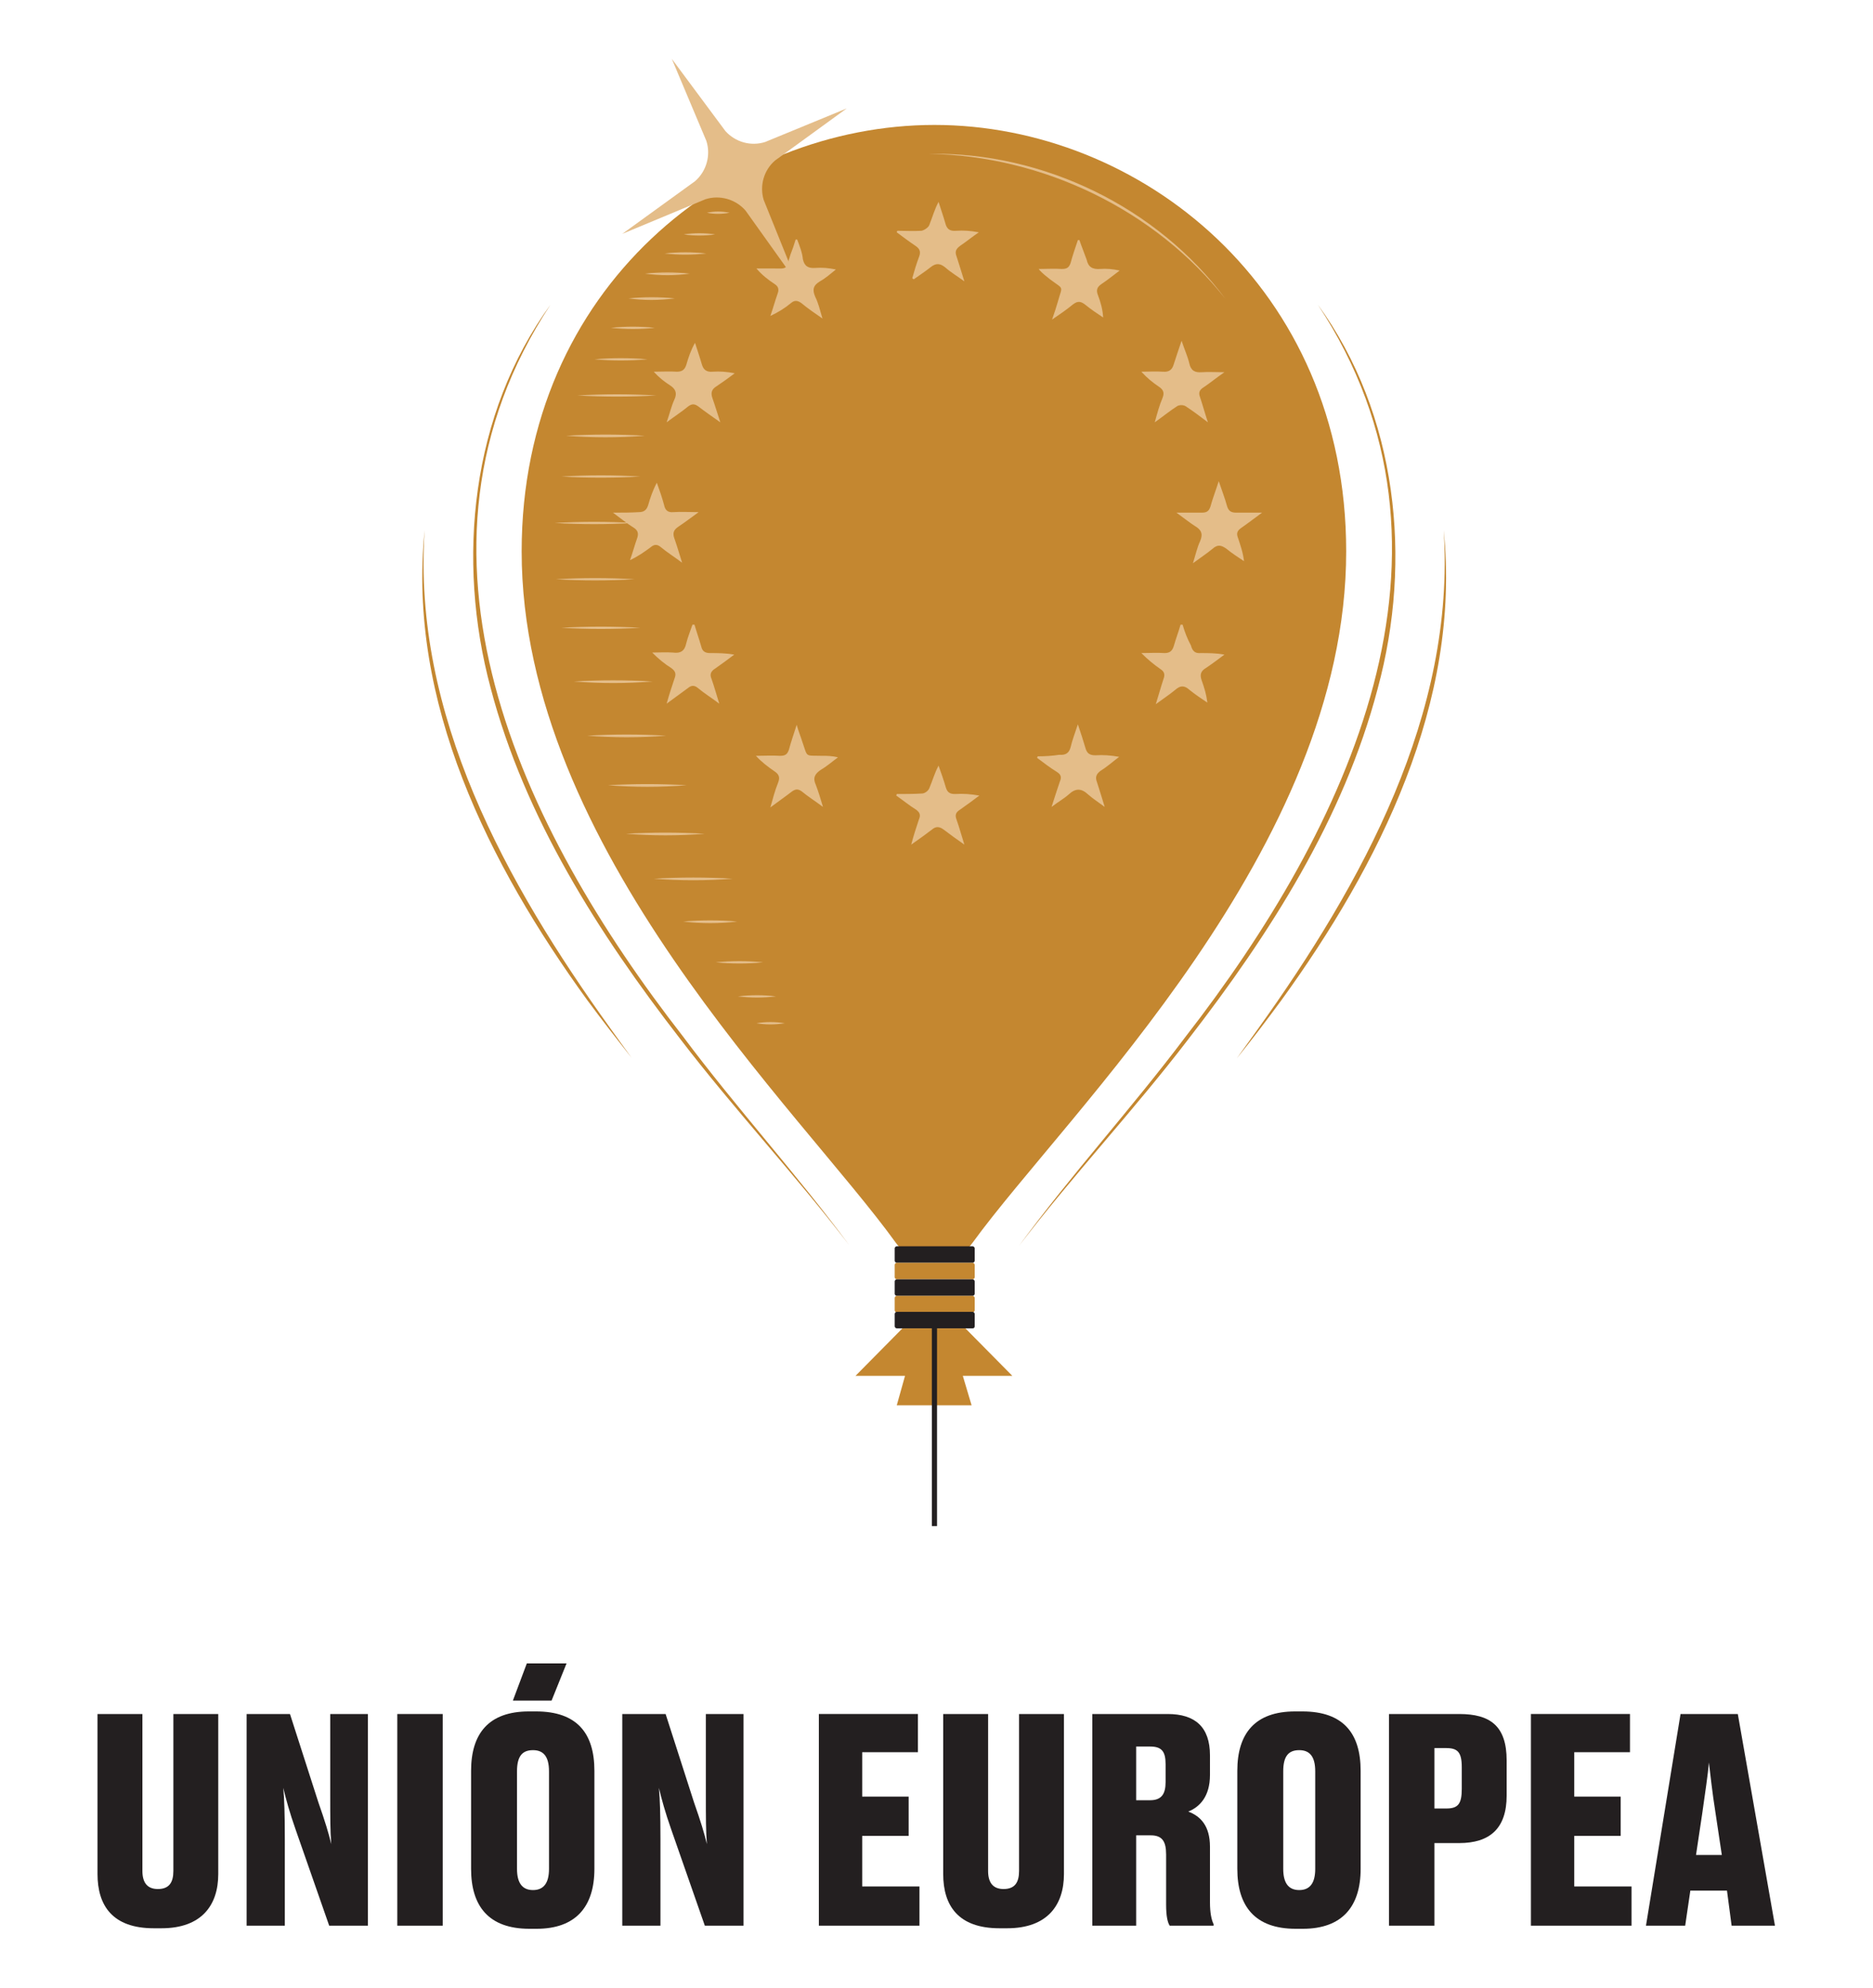 <?xml version="1.0" encoding="utf-8"?>
<!-- Generator: Adobe Illustrator 26.4.1, SVG Export Plug-In . SVG Version: 6.00 Build 0)  -->
<svg version="1.1" id="Capa_1" xmlns="http://www.w3.org/2000/svg" xmlns:xlink="http://www.w3.org/1999/xlink" x="0px" y="0px"
	 viewBox="0 0 363 385" style="enable-background:new 0 0 363 385;" xml:space="preserve">
<style type="text/css">
	.st0{fill:#FFFFFF;}
	.st1{fill:#626366;}
	.st2{fill:#B1B3B5;}
	.st3{fill:#D0D2D3;}
	.st4{fill:#231F20;}
	.st5{fill:#C48730;}
	.st6{fill:none;stroke:#C48730;stroke-miterlimit:10;}
	.st7{fill:#77787B;}
	.st8{fill:#E4BD89;}
	.st9{fill:none;stroke:#231F20;stroke-miterlimit:10;}
	.st10{filter:url(#Adobe_OpacityMaskFilter);}
	.st11{fill:#373334;}
	.st12{fill:#4B4849;}
	.st13{fill:#5F5C5D;}
	.st14{fill:#737071;}
	.st15{fill:#878585;}
	.st16{fill:#9B999A;}
	.st17{fill:#AFAEAE;}
	.st18{fill:#C3C2C2;}
	.st19{fill:#D7D6D6;}
	.st20{fill:#EBEBEB;}
	.st21{mask:url(#SVGID_1_);}
	.st22{fill:#5A3D01;}
	.st23{fill:#B3B3B3;}
	.st24{fill:#929497;}
	.st25{fill:#F0DCBE;}
	.st26{fill:none;stroke:#E4BD89;stroke-width:0.3;stroke-linecap:round;stroke-linejoin:round;stroke-miterlimit:10;}
</style>
<g>
	<g>
		<g>
			<circle class="st0" cx="181.7" cy="184" r="111.7"/>
			<path class="st5" d="M101.1,106.8c0,57.5,54.2,108.5,72.5,133.9c3.7,5.1,11.2,5.1,14.9,0c18.4-25.3,72.4-76.3,72.4-133.9
				c0-51.3-40.1-82.6-79.8-82.6S101.1,55.5,101.1,106.8z"/>
			<g>
				<path class="st8" d="M237.5,57.9c-13.7-17.3-35.4-27.7-57.4-28.1C202.1,29.4,224.3,40.1,237.5,57.9L237.5,57.9z"/>
			</g>
			<g>
				<path class="st5" d="M106.7,59c-31.6,47.9-5.7,101.5,25.7,141.8c10.3,13.8,22,26.6,32.2,40.4c-10.5-13.7-22.3-26.3-32.8-40
					c-15.8-20.4-30.1-42.8-36.7-67.9C88.4,108.4,91.3,80.2,106.7,59L106.7,59z"/>
			</g>
			<g>
				<path class="st5" d="M82.3,102.7c-2.4,35.7,15.8,68.4,36,96.5c0,0,4.1,5.7,4.1,5.7c-2.9-3.7-5.8-7.4-8.6-11.2
					C94.8,167.5,78.9,136,82.3,102.7L82.3,102.7z"/>
			</g>
			<g>
				<path class="st5" d="M255.4,59c15.4,21.2,18.4,49.4,11.6,74.4c-6.6,25.2-20.9,47.5-36.7,67.9c-10.5,13.7-22.3,26.3-32.8,40
					c10.2-13.9,21.9-26.7,32.2-40.4C261.1,160.5,287,106.8,255.4,59L255.4,59z"/>
			</g>
			<g>
				<path class="st5" d="M279.8,102.7c3.4,33.3-12.5,64.9-31.5,91.1c-2.8,3.8-5.6,7.5-8.6,11.2l4.1-5.7
					C264,171.1,282.1,138.3,279.8,102.7L279.8,102.7z"/>
			</g>
			<path class="st4" d="M188.5,244.6h-14.7c-0.2,0-0.4-0.2-0.4-0.4v-2.4c0-0.2,0.2-0.4,0.4-0.4h14.7c0.2,0,0.4,0.2,0.4,0.4v2.4
				C188.9,244.4,188.7,244.6,188.5,244.6z"/>
			<path class="st5" d="M188.5,247.8h-14.7c-0.2,0-0.4-0.2-0.4-0.4V245c0-0.2,0.2-0.4,0.4-0.4h14.7c0.2,0,0.4,0.2,0.4,0.4v2.4
				C188.9,247.6,188.7,247.8,188.5,247.8z"/>
			<path class="st4" d="M188.5,251h-14.7c-0.2,0-0.4-0.2-0.4-0.4v-2.4c0-0.2,0.2-0.4,0.4-0.4h14.7c0.2,0,0.4,0.2,0.4,0.4v2.4
				C188.9,250.8,188.7,251,188.5,251z"/>
			<path class="st5" d="M188.5,254.2h-14.7c-0.2,0-0.4-0.2-0.4-0.4v-2.4c0-0.2,0.2-0.4,0.4-0.4h14.7c0.2,0,0.4,0.2,0.4,0.4v2.4
				C188.9,254,188.7,254.2,188.5,254.2z"/>
			<path class="st4" d="M188.5,257.3h-14.7c-0.2,0-0.4-0.2-0.4-0.4v-2.4c0-0.2,0.2-0.4,0.4-0.4h14.7c0.2,0,0.4,0.2,0.4,0.4v2.4
				C188.9,257.2,188.7,257.3,188.5,257.3z"/>
			<polygon class="st5" points="196.2,266.5 187.1,257.3 183.9,257.3 178.1,257.3 174.9,257.3 165.8,266.5 175.4,266.5 173.8,272.2 
				188.3,272.2 186.6,266.5 			"/>
			<line class="st9" x1="181.1" y1="255.8" x2="181.1" y2="295.6"/>
			<path class="st8" d="M164.1,21l-13.9,10.1c-2.2,1.9-3,4.9-2.2,7.6l6.5,16.1l-10-14c-1.9-2.2-5-3.1-7.8-2.2l-16.1,6.7l14.1-10.2
				c2.2-1.9,3.1-5,2.2-7.8l-6.7-15.9l10.4,14c1.9,2.1,4.9,3,7.7,2.1L164.1,21z"/>
			<g>
				<path class="st8" d="M137,41.2c1.5-0.3,2.9-0.3,4.4,0C139.9,41.5,138.4,41.5,137,41.2L137,41.2z"/>
			</g>
			<g>
				<path class="st8" d="M132.5,45.4c2-0.3,4.1-0.3,6.1,0C136.6,45.7,134.5,45.7,132.5,45.4L132.5,45.4z"/>
			</g>
			<g>
				<path class="st8" d="M128.8,49.1c2.7-0.3,5.4-0.3,8.1,0C134.2,49.4,131.5,49.4,128.8,49.1L128.8,49.1z"/>
			</g>
			<g>
				<path class="st8" d="M125,53c2.9-0.3,5.8-0.3,8.7,0C130.8,53.4,127.9,53.4,125,53L125,53z"/>
			</g>
			<g>
				<path class="st8" d="M121.8,57.8c3-0.3,6-0.3,9,0C127.7,58.2,124.7,58.2,121.8,57.8L121.8,57.8z"/>
			</g>
			<g>
				<path class="st8" d="M118.4,63.5c2.8-0.3,5.7-0.3,8.5,0C124.1,63.8,121.3,63.8,118.4,63.5L118.4,63.5z"/>
			</g>
			<g>
				<path class="st8" d="M115.2,69.6c3.4-0.3,6.8-0.3,10.3,0C122,69.9,118.6,69.9,115.2,69.6L115.2,69.6z"/>
			</g>
			<g>
				<path class="st8" d="M111.9,76.6c5.1-0.3,10.2-0.3,15.3,0C122.1,76.9,117,76.9,111.9,76.6L111.9,76.6z"/>
			</g>
			<g>
				<path class="st8" d="M109.7,84.4c5.1-0.3,10.2-0.3,15.3,0C119.9,84.8,114.8,84.8,109.7,84.4L109.7,84.4z"/>
			</g>
			<g>
				<path class="st8" d="M108.8,92.3c5.1-0.3,10.2-0.3,15.3,0C119,92.6,113.9,92.6,108.8,92.3L108.8,92.3z"/>
			</g>
			<g>
				<path class="st8" d="M107.5,101.3c5.1-0.3,10.2-0.3,15.3,0C117.7,101.6,112.6,101.6,107.5,101.3L107.5,101.3z"/>
			</g>
			<g>
				<path class="st8" d="M107.7,112.2c5.1-0.3,10.2-0.3,15.3,0C117.9,112.5,112.8,112.5,107.7,112.2L107.7,112.2z"/>
			</g>
			<g>
				<path class="st8" d="M108.8,121.6c5.1-0.3,10.2-0.3,15.3,0C119,121.9,113.9,121.9,108.8,121.6L108.8,121.6z"/>
			</g>
			<g>
				<path class="st8" d="M111.2,132c5.1-0.3,10.2-0.3,15.3,0C121.4,132.4,116.3,132.4,111.2,132L111.2,132z"/>
			</g>
			<g>
				<path class="st8" d="M113.8,142.5c5.1-0.3,10.2-0.3,15.3,0C124,142.9,118.9,142.9,113.8,142.5L113.8,142.5z"/>
			</g>
			<g>
				<path class="st8" d="M117.8,152.1c5.1-0.3,10.2-0.3,15.3,0C128,152.5,122.9,152.5,117.8,152.1L117.8,152.1z"/>
			</g>
			<g>
				<path class="st8" d="M121.3,161.5c5.1-0.3,10.2-0.3,15.3,0C131.5,161.9,126.4,161.9,121.3,161.5L121.3,161.5z"/>
			</g>
			<g>
				<path class="st8" d="M126.7,170.2c5.1-0.3,10.2-0.3,15.3,0C136.9,170.6,131.8,170.6,126.7,170.2L126.7,170.2z"/>
			</g>
			<g>
				<path class="st8" d="M132.4,178.5c3.5-0.3,7-0.3,10.5,0C139.4,178.9,135.9,178.9,132.4,178.5L132.4,178.5z"/>
			</g>
			<g>
				<path class="st8" d="M138.7,186.4c3.1-0.3,6.1-0.3,9.2,0C144.9,186.7,141.8,186.7,138.7,186.4L138.7,186.4z"/>
			</g>
			<g>
				<path class="st8" d="M143,193c2.5-0.3,5-0.3,7.4,0C148,193.3,145.5,193.3,143,193L143,193z"/>
			</g>
			<g>
				<path class="st8" d="M146.6,198.2c1.8-0.3,3.6-0.3,5.5,0C150.2,198.5,148.4,198.5,146.6,198.2L146.6,198.2z"/>
			</g>
		</g>
		<g id="LmMpGc_00000162336368575582456830000011580735806537559479_">
			<g>
				<path class="st8" d="M134.6,121c-0.1,0-0.2,0-0.4,0c-0.4,1.2-0.9,2.4-1.2,3.6c-0.3,1.5-1.1,2-2.6,1.8c-1.3-0.1-2.6,0-4,0
					c1.2,1.2,2.4,2.2,3.7,3c0.8,0.6,1,1.1,0.6,2.1c-0.5,1.5-1,3-1.5,4.8c1.6-1.2,2.9-2.1,4.1-3c0.7-0.6,1.3-0.6,2,0
					c1.2,1,2.5,1.8,4.1,3c-0.6-1.9-1-3.4-1.5-4.8c-0.4-0.9-0.1-1.5,0.7-2c1.3-0.9,2.5-1.8,3.7-2.7c-1.7-0.3-3.2-0.3-4.7-0.3
					c-1,0-1.5-0.4-1.7-1.3C135.5,123.8,135,122.4,134.6,121z M159.5,156.3c-0.5-1.7-0.9-3-1.4-4.3c-0.6-1.3-0.2-2.1,1-2.9
					c1.2-0.7,2.2-1.6,3.3-2.4c-1.1-0.3-2.1-0.3-3.1-0.3c-3.4-0.1-2.7,0.4-3.8-2.7c-0.3-1-0.7-1.9-1.1-3.3c-0.6,1.9-1.1,3.3-1.5,4.8
					c-0.3,0.9-0.7,1.2-1.7,1.2c-1.6-0.1-3.1,0-4.7,0c1.1,1.2,2.3,2.1,3.6,3c0.9,0.6,1.1,1.2,0.7,2.2c-0.6,1.5-1,3-1.5,4.8
					c1.6-1.2,2.9-2.1,4.2-3.1c0.7-0.5,1.2-0.5,1.9,0C156.6,154.3,157.9,155.1,159.5,156.3z M229.2,121c-0.1,0-0.2,0-0.4,0
					c-0.4,1.4-0.9,2.7-1.3,4.1c-0.3,1-0.8,1.4-1.8,1.4c-1.5-0.1-3,0-4.5,0c1.2,1.2,2.4,2.2,3.7,3.1c0.8,0.5,0.9,1.1,0.6,1.9
					c-0.5,1.5-0.9,3-1.5,4.9c1.5-1.1,2.7-1.9,3.8-2.8c0.9-0.8,1.7-0.9,2.7,0c1.1,0.9,2.3,1.7,3.5,2.5c-0.2-1.6-0.6-2.9-1.1-4.3
					c-0.4-1.1-0.2-1.8,0.8-2.4c1.2-0.8,2.4-1.7,3.6-2.6c-1.6-0.3-3.1-0.3-4.6-0.3c-1.1,0.1-1.6-0.4-1.9-1.5
					C230.1,123.7,229.6,122.4,229.2,121z M201.1,146.5c0,0.1-0.1,0.2-0.1,0.3c1.2,0.9,2.5,1.9,3.8,2.7c0.8,0.5,1,1,0.6,1.9
					c-0.5,1.5-1,3-1.6,4.9c1.3-1,2.4-1.6,3.3-2.4c1.4-1.3,2.5-1.2,3.8,0c0.9,0.8,2,1.5,3.2,2.4c-0.6-1.9-1-3.3-1.5-4.8
					c-0.4-1-0.1-1.6,0.7-2.2c1.3-0.8,2.4-1.8,3.6-2.7c-1.6-0.3-3.1-0.4-4.6-0.3c-1,0-1.6-0.3-1.9-1.3c-0.4-1.4-0.9-2.9-1.5-4.7
					c-0.6,1.8-1.1,3.1-1.4,4.4c-0.3,1.2-1,1.6-2.2,1.5C204,146.4,202.6,146.5,201.1,146.5z M173.8,153.8c0,0.1-0.1,0.2-0.1,0.3
					c1.3,0.9,2.5,1.9,3.8,2.7c0.7,0.5,1,1,0.6,1.9c-0.5,1.5-1,3-1.5,4.9c1.6-1.1,2.8-2,4-2.9c0.8-0.7,1.5-0.6,2.3,0
					c1.2,0.9,2.4,1.8,4,2.9c-0.6-1.9-1-3.4-1.5-4.8c-0.4-1-0.1-1.5,0.7-2c1.3-0.9,2.5-1.8,3.7-2.7c-1.7-0.3-3.2-0.4-4.7-0.3
					c-1,0-1.5-0.3-1.8-1.3c-0.4-1.4-0.9-2.8-1.4-4.2c-0.8,1.5-1.2,3-1.8,4.4c-0.2,0.5-0.9,1-1.4,1
					C177,153.8,175.4,153.8,173.8,153.8z M173.9,44.7c0,0.1-0.1,0.2-0.1,0.3c1.2,0.9,2.4,1.8,3.6,2.6c0.9,0.6,1.1,1.2,0.7,2.2
					c-0.5,1.3-0.9,2.7-1.3,4.1c0.1,0.1,0.2,0.1,0.3,0.2c1.1-0.8,2.2-1.5,3.2-2.3c1.1-0.9,1.9-0.8,2.9,0c1,0.9,2.2,1.6,3.7,2.7
					c-0.6-1.9-1-3.3-1.5-4.8c-0.4-1-0.1-1.5,0.7-2.1c1.2-0.8,2.4-1.8,3.6-2.6c-1.5-0.3-3-0.4-4.4-0.3c-1.2,0.1-1.8-0.3-2.1-1.5
					c-0.4-1.4-0.9-2.8-1.3-4.1c-0.8,1.5-1.2,3-1.8,4.5c-0.2,0.5-1,1-1.5,1.1C177,44.8,175.5,44.7,173.9,44.7z M234.1,81.8
					c-0.6-1.8-1-3.3-1.5-4.8c-0.4-1-0.1-1.5,0.7-2c1.2-0.8,2.4-1.8,4-2.9c-1.8,0-3.1-0.1-4.4,0c-1.3,0.1-2.1-0.3-2.4-1.7
					c-0.3-1.3-0.9-2.6-1.5-4.4c-0.6,1.8-1.1,3.2-1.5,4.5c-0.3,1.1-0.9,1.6-2.1,1.5c-1.4-0.1-2.8,0-4.2,0c1.1,1.2,2.2,2.1,3.4,2.9
					c0.9,0.6,1.1,1.2,0.7,2.2c-0.6,1.4-1,2.9-1.5,4.7c1.7-1.2,2.9-2.2,4.3-3.1c0.4-0.3,1.3-0.3,1.7,0
					C231.2,79.6,232.5,80.6,234.1,81.8z M139.6,81.8c-0.6-1.8-1-3.2-1.5-4.6c-0.4-1.1-0.2-1.8,0.8-2.4c1.2-0.8,2.3-1.6,3.5-2.5
					c-1.6-0.3-2.9-0.4-4.3-0.3c-1.2,0.1-1.8-0.4-2.1-1.5c-0.4-1.4-0.9-2.8-1.3-4.1c-0.8,1.4-1.3,2.9-1.7,4.3
					c-0.3,0.9-0.8,1.3-1.8,1.3c-1.5-0.1-3,0-4.5,0c1,1.1,2,1.9,3.1,2.6c1.1,0.7,1.5,1.5,0.9,2.8c-0.6,1.3-0.9,2.7-1.5,4.4
					c1.6-1.2,3-2.1,4.2-3.1c0.7-0.5,1.2-0.5,1.9,0C136.6,79.7,137.9,80.6,139.6,81.8z M154.5,46.4c-0.1,0-0.2,0-0.3,0
					c-0.3,1-0.6,1.9-1,2.9c-1,3.1-0.4,2.7-3.8,2.7c-0.9,0-1.9,0-2.8,0c1.1,1.3,2.3,2.2,3.5,3c0.8,0.5,0.9,1.1,0.6,1.9
					c-0.5,1.4-0.9,2.9-1.4,4.3c1.5-0.7,2.8-1.5,4-2.5c0.7-0.6,1.3-0.5,2,0c1.2,1,2.5,1.9,4.1,3c-0.5-1.7-0.8-3-1.4-4.2
					c-0.6-1.4-0.4-2.2,0.9-3c1.1-0.6,2.1-1.5,3.1-2.3c-1.4-0.3-2.7-0.4-4-0.3c-1.3,0.1-2.1-0.3-2.4-1.7
					C155.5,49,155,47.7,154.5,46.4z M209.2,46.5c-0.1,0-0.2,0-0.3,0c-0.5,1.5-1,2.9-1.4,4.4c-0.3,0.9-0.7,1.2-1.7,1.2
					c-1.5-0.1-3,0-4.5,0c0.7,0.9,1.5,1.4,2.2,2c2.8,2.1,2.4,1.1,1.5,4.4c-0.3,1-0.6,2-1.1,3.4c1.6-1.1,2.8-1.9,4-2.9
					c0.9-0.7,1.5-0.7,2.4,0c1.1,0.9,2.3,1.7,3.5,2.5c-0.1-1.6-0.5-3-1-4.3c-0.4-1-0.2-1.6,0.7-2.2c1.2-0.8,2.3-1.7,3.5-2.6
					c-1.4-0.3-2.6-0.4-3.8-0.3c-1.5,0.1-2.3-0.4-2.6-1.8C210.1,48.9,209.6,47.7,209.2,46.5z M228,99.3c1.4,1,2.5,1.9,3.6,2.6
					c1.2,0.7,1.6,1.5,1,2.9c-0.6,1.3-0.9,2.7-1.4,4.3c1.5-1.1,2.7-1.9,3.8-2.8c1-0.9,1.7-0.7,2.7,0c1.1,0.9,2.2,1.6,3.4,2.4
					c-0.2-1.7-0.7-3.1-1.2-4.6c-0.3-0.8-0.1-1.3,0.6-1.8c1.3-0.9,2.6-1.9,4.1-3c-1.9,0-3.4,0-5,0c-1,0-1.5-0.3-1.8-1.3
					c-0.4-1.5-1-3-1.6-4.8c-0.6,1.9-1.2,3.4-1.6,4.9c-0.3,0.9-0.7,1.2-1.7,1.2C231.5,99.3,230,99.3,228,99.3z M118.8,99.3
					c1.5,1.1,2.7,2.1,4,2.9c0.8,0.5,1,1.1,0.7,2c-0.5,1.4-0.9,2.9-1.4,4.3c1.5-0.7,2.8-1.6,4-2.5c0.7-0.6,1.3-0.6,2,0
					c1.2,1,2.5,1.8,4.1,3c-0.6-1.9-1-3.3-1.5-4.7c-0.4-1.1-0.1-1.7,0.8-2.3c1.2-0.8,2.4-1.7,3.9-2.8c-2,0-3.5-0.1-4.9,0
					c-1.1,0.1-1.6-0.4-1.8-1.4c-0.4-1.5-0.9-2.9-1.4-4.3c-0.8,1.5-1.3,3-1.7,4.4c-0.3,0.9-0.8,1.3-1.8,1.3
					C122.2,99.3,120.7,99.3,118.8,99.3z"/>
			</g>
		</g>
	</g>
	<g>
		<path class="st4" d="M29.8,373.5c-8,0-10.9-4.4-10.9-10.5v-31h8.7v30.4c0,2.2,0.9,3.5,3,3.5c2.2,0,3-1.3,3-3.5V332h8.7v31
			c0,6-3.2,10.5-11,10.5H29.8z"/>
		<path class="st4" d="M64.2,357.2c-0.2-2.6-0.2-4.7-0.2-10V332h7.3v41h-7.5l-6.5-18.6c-1.2-3.4-1.9-6-2.4-8.1c0.2,2.2,0.3,5,0.3,10
			V373h-7.4v-41h8.4l5.5,17.1C63,352.8,63.7,355.1,64.2,357.2z"/>
		<path class="st4" d="M85.8,373H77v-41h8.8V373z"/>
		<path class="st4" d="M115.2,362c0,7.3-3.6,11.6-11.2,11.6h-1.4c-7.9,0-11.3-4.4-11.3-11.6v-19c0-7.2,3.4-11.5,11.2-11.5h1.4
			c7.9,0,11.3,4.2,11.3,11.5V362z M102.1,322.2h7.7l-2.9,7.2h-7.5L102.1,322.2z M106.4,343.1c0-2.9-1.1-4.1-3.1-4.1
			c-2.1,0-3.1,1.2-3.1,4.1V362c0,2.7,1,4.1,3.1,4.1c2.1,0,3.1-1.4,3.1-4.1V343.1z"/>
		<path class="st4" d="M137,357.2c-0.2-2.6-0.2-4.7-0.2-10V332h7.3v41h-7.5l-6.5-18.6c-1.2-3.4-1.9-6-2.4-8.1c0.2,2.2,0.3,5,0.3,10
			V373h-7.4v-41h8.4l5.5,17.1C135.8,352.8,136.5,355.1,137,357.2z"/>
		<path class="st4" d="M177.9,332v7.4h-10.8v8.6h9v7.6h-9v9.8h11.1v7.6h-19.5v-41H177.9z"/>
		<path class="st4" d="M193.7,373.5c-8,0-10.9-4.4-10.9-10.5v-31h8.7v30.4c0,2.2,0.9,3.5,3,3.5c2.2,0,3-1.3,3-3.5V332h8.7v31
			c0,6-3.2,10.5-11,10.5H193.7z"/>
		<path class="st4" d="M220.2,373h-8.5v-41h14.6c5.3,0,8.2,2.5,8.2,8v3.8c0,4.2-2,6.2-4.2,7.1c2.4,0.9,4.2,2.8,4.2,6.8v10.8
			c0,2,0.3,3.4,0.7,4.2v0.3h-8.5c-0.4-0.6-0.7-1.8-0.7-4.1v-9.7c0-2.6-0.8-3.7-3-3.7h-2.8V373z M220.2,348.7h2.7c2.2,0,3-1.2,3-3.5
			v-3.5c0-2.5-0.8-3.4-3-3.4h-2.7V348.7z"/>
		<path class="st4" d="M263.7,362c0,7.3-3.6,11.6-11.2,11.6h-1.4c-7.9,0-11.3-4.4-11.3-11.6v-19c0-7.2,3.4-11.5,11.2-11.5h1.4
			c7.9,0,11.3,4.2,11.3,11.5V362z M254.9,343.1c0-2.9-1.1-4.1-3.1-4.1c-2.1,0-3.1,1.2-3.1,4.1V362c0,2.7,1,4.1,3.1,4.1
			c2.1,0,3.1-1.4,3.1-4.1V343.1z"/>
		<path class="st4" d="M278,357.1V373h-8.8v-41h13.6c6,0,9.2,2.3,9.2,9v6.8c0,6.4-3.3,9.2-9.2,9.2H278z M278,350.3h2.3
			c2.3,0,3-0.9,3-3.8v-4.2c0-2.9-0.8-3.7-3-3.7H278V350.3z"/>
		<path class="st4" d="M315.9,332v7.4h-10.8v8.6h9v7.6h-9v9.8h11.1v7.6h-19.5v-41H315.9z"/>
		<path class="st4" d="M334.7,366.2h-7.1l-1,6.8H319l6.7-41h11.1l7.2,41h-8.4L334.7,366.2z M328.7,359.3h5l-1.2-8
			c-0.7-4.4-1-7.5-1.3-9.9c-0.2,2.4-0.7,5.6-1.3,9.9L328.7,359.3z"/>
	</g>
</g>
</svg>
